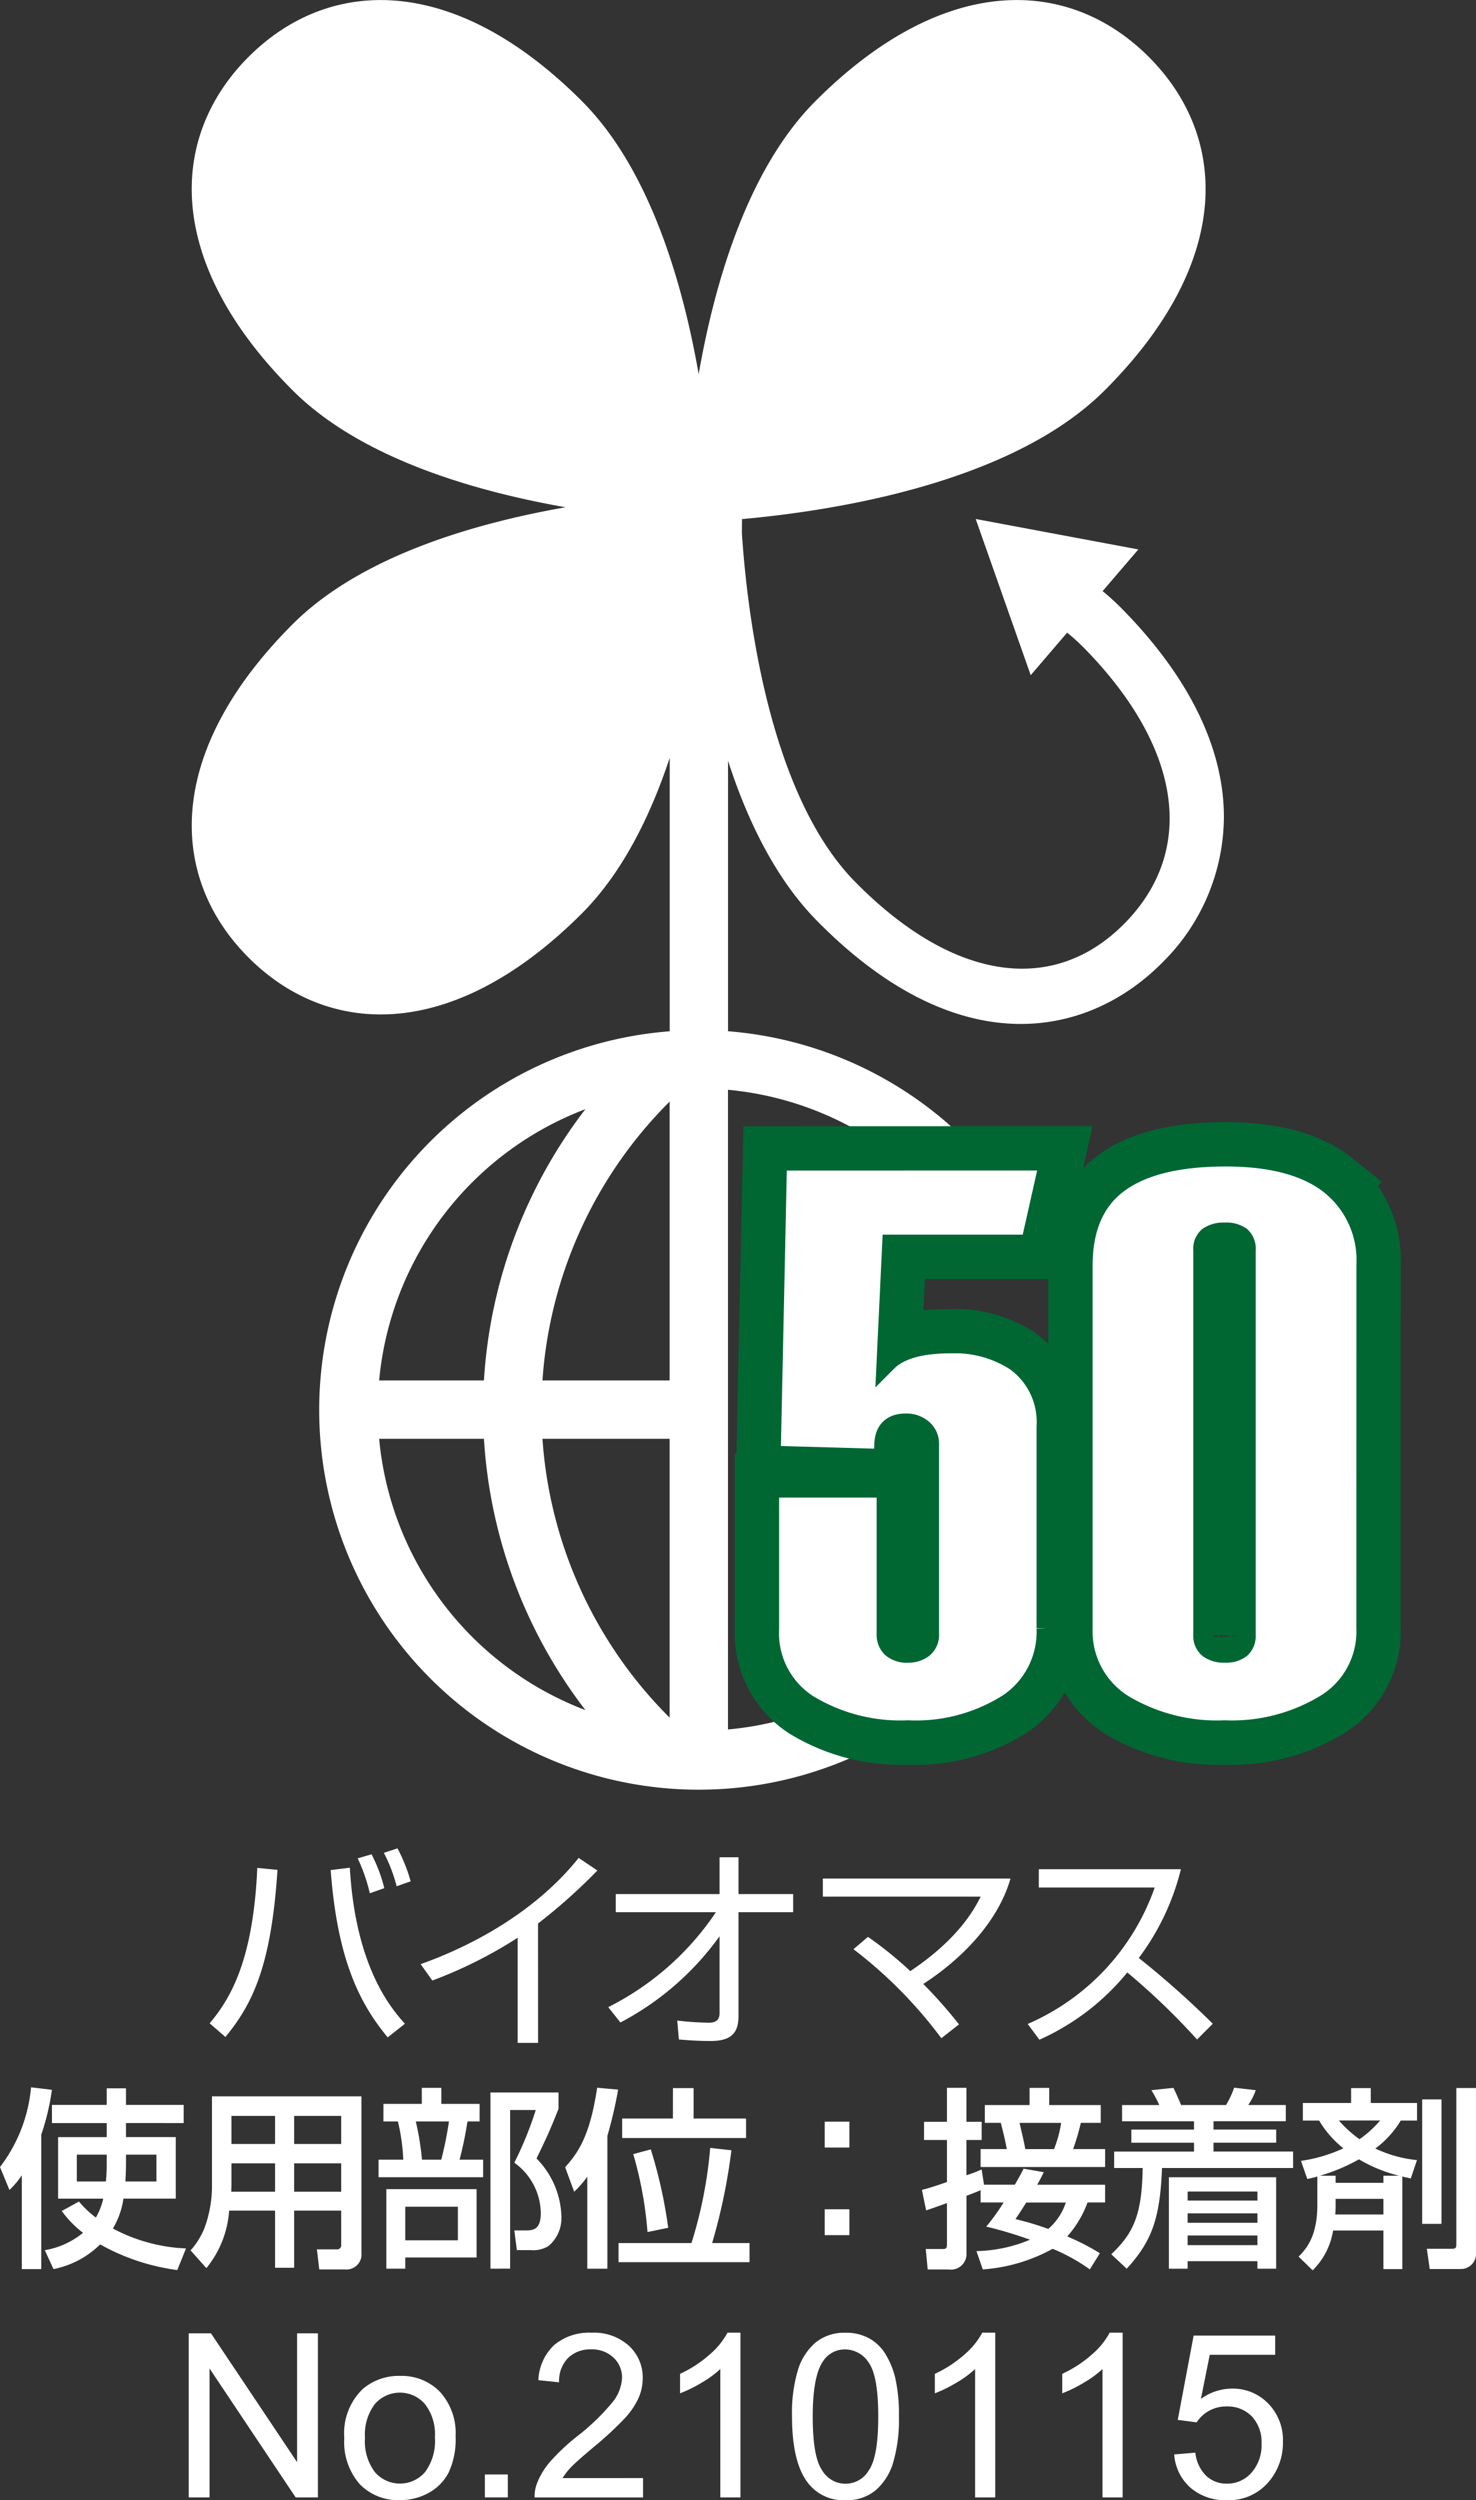 <svg xmlns="http://www.w3.org/2000/svg" width="126.101" height="213.483" viewBox="0 0 126.101 213.483">
  <rect x="0" y="0" width="126.101" height="213.483" fill="#333333" stroke="none"/>
  <g id="グループ_111" data-name="グループ 111" transform="translate(-355.925 -2455.559)">
    <g id="グループ_108" data-name="グループ 108">
      <g id="グループ_103" data-name="グループ 103">
        <path id="パス_179" data-name="パス 179" d="M357.788,2641.3a7.656,7.656,0,0,1-1.055,1.252l-.808-1.96a13.117,13.117,0,0,0,2.653-6.806l1.781.215a20.3,20.3,0,0,1-.908,3.823v11.482h-1.663Zm8.9-4.466v1.2h4.253v5.255H366.47a6.845,6.845,0,0,1-.9,2.554,14.524,14.524,0,0,0,6.245,1.7l-.743,1.846a18.334,18.334,0,0,1-6.591-2.191,7.812,7.812,0,0,1-3.985,2.108l-.743-1.614a6.946,6.946,0,0,0,3.263-1.482,9.152,9.152,0,0,1-1.815-1.863l1.469-.808a8.427,8.427,0,0,0,1.448,1.368,5.9,5.9,0,0,0,.627-1.614h-3.855v-5.255h4.153v-1.2h-4.68v-1.549h4.68v-1.415h1.646v1.415h4.927v1.549Zm-1.646,2.7h-2.554v2.291h2.485a14.541,14.541,0,0,0,.069-1.616Zm1.646.741c0,.725-.034,1.236-.047,1.55h2.649v-2.291h-2.6Z" fill="#fff"/>
        <path id="パス_180" data-name="パス 180" d="M385.074,2644.315h-4.02v4.877h-1.629v-4.877H375.5a8.679,8.679,0,0,1-1.944,4.909l-1.349-1.515a6.4,6.4,0,0,0,1.184-1.9,10.368,10.368,0,0,0,.644-3.394v-7.859h12.77v13.362a1.286,1.286,0,0,1-1.417,1.416H383.2l-.2-1.712h1.681a.344.344,0,0,0,.394-.38Zm-9.374-4.037v1.878c0,.1-.017.478-.017.545h3.742v-2.423Zm0-4.053v2.4h3.725v-2.4Zm5.354,0v2.4h4.02v-2.4Zm0,4.053v2.423h4.02v-2.423Z" fill="#fff"/>
        <path id="パス_181" data-name="パス 181" d="M388.685,2635.2h3.277v-1.368h1.667v1.368H396.9v1.5h-1.037a31.7,31.7,0,0,1-.674,3.262H397.2v1.5h-8.932v-1.5h2.109a16.476,16.476,0,0,0-.459-3.262h-1.236Zm7.957,7.282v5.834h-6.094v.955h-1.616v-6.789Zm-6.094,1.5v2.867h4.495v-2.867Zm.9-7.282a22.952,22.952,0,0,1,.527,3.262h1.65a31.124,31.124,0,0,0,.657-3.262Zm6.378,12.571v-15.043h5.816v1.4c-.807,2.011-.924,2.242-1.879,4.235a7.326,7.326,0,0,1,2.126,4.976,3.112,3.112,0,0,1-1.106,2.5,2.5,2.5,0,0,1-1.53.346h-1.171l-.216-1.681h1.072c.76,0,1.188-.3,1.188-1.482a5.366,5.366,0,0,0-2.26-4.3,30.264,30.264,0,0,0,1.832-4.5h-2.191v13.544Z" fill="#fff"/>
        <path id="パス_182" data-name="パス 182" d="M406.1,2641.415a8.489,8.489,0,0,1-1.12,1.286l-.773-2.094c1.184-1.3,2.139-2.8,2.735-6.787l1.794.164a38.749,38.749,0,0,1-.921,3.954v11.336H406.1Zm8.9,5.668a37.289,37.289,0,0,0,1.6-8.123l1.812.2a49.547,49.547,0,0,1-1.647,7.926h3.194v1.631H408.768v-1.631Zm-1.582-13.231h1.763v2.6h4.482v1.664H409.08v-1.664h4.334Zm-2.174,12.291a32.462,32.462,0,0,0-1.219-6.655l1.5-.4a40.461,40.461,0,0,1,1.486,6.69Z" fill="#fff"/>
        <path id="パス_183" data-name="パス 183" d="M428.491,2636.72v2.208h-2.109v-2.208Zm0,7.48v2.207h-2.109V2644.2Z" fill="#fff"/>
        <path id="パス_184" data-name="パス 184" d="M439.7,2642.569c-.363.164-.808.329-1.205.477v4.877a1.329,1.329,0,0,1-1.513,1.416h-1.8l-.165-1.746h1.335c.363,0,.476,0,.476-.4v-3.525c-.592.214-1.513.543-1.78.625l-.359-1.746c.54-.149.821-.214,2.139-.676v-3.592h-1.958v-1.549h1.958v-2.9h1.664v2.9h1.3v1.549h-1.3v3.016a12.673,12.673,0,0,0,1.3-.494l.2,1.3h2.636c.51-.89.6-1.07.743-1.368l1.729.3c-.148.3-.281.575-.562,1.07h5.8v1.516h-1.5a9.043,9.043,0,0,1-1.733,2.9,20.088,20.088,0,0,1,2.787,1.433l-.859,1.383a15.453,15.453,0,0,0-3.177-1.761,14.476,14.476,0,0,1-5.968,1.761l-.541-1.565a12.413,12.413,0,0,0,4.578-.972,35.615,35.615,0,0,0-3.739-1.119,18.116,18.116,0,0,0,1.483-2.06H439.7Zm4.184-8.734h1.681v1.467h4.4v1.517h-1.7a20.6,20.6,0,0,1-.657,2.239h2.732v1.534H439.7v-1.534h2.239c-.13-.741-.328-1.515-.51-2.239h-1.366V2635.3h3.821Zm-.281,9.788c-.626.988-.691,1.07-.921,1.416a25.114,25.114,0,0,1,2.8.84,5.031,5.031,0,0,0,1.5-2.256Zm-.575-6.8c.264,1.137.363,1.532.493,2.239h2.455a10.428,10.428,0,0,0,.609-2.239Z" fill="#fff"/>
        <path id="パス_185" data-name="パス 185" d="M466.4,2640.674H455.2c-.164,4.35-.89,6.277-3.016,8.6l-1.318-1.236c1.945-1.828,2.619-3.444,2.684-7.364h-2.438v-1.4h6.824v-.759h-5.355v-1.121h5.355v-.709h-6.146V2635.3h3.177a9.917,9.917,0,0,0-.674-1.268l1.879-.2c.213.413.541,1.171.658,1.467h3.841a7.877,7.877,0,0,0,.692-1.482l1.845.214a5.228,5.228,0,0,1-.644,1.268h3.212v1.383H459.6v.709h5.355v1.121H459.6v.759h6.8Zm-1.448.791v7.809h-1.6v-.642h-5.964v.642h-1.6v-7.809Zm-7.563,1.219v.773h5.964v-.773Zm0,1.862v.806h5.964v-.806Zm0,1.893v.825h5.964v-.825Z" fill="#fff"/>
        <path id="パス_186" data-name="パス 186" d="M469.817,2646.011a6.116,6.116,0,0,1-1.746,3.4l-1.2-1.169c.722-.726,1.6-1.8,1.6-4.434V2641.4c-.164.05-.263.082-.856.214l-.544-1.547a12.92,12.92,0,0,0,3.625-1.072,8.728,8.728,0,0,1-2.074-2.373h-1.387v-1.5h4.122v-1.269h1.678v1.269h3.954v1.5H475.6a8.36,8.36,0,0,1-2.174,2.39,10.74,10.74,0,0,0,3.557.988l-.527,1.566c-.445-.1-.558-.116-.723-.166v7.908h-1.616v-3.295Zm4.3-4.069v-.609h1.336a12.5,12.5,0,0,1-3.427-1.4,15.636,15.636,0,0,1-3.328,1.4h1.335v.609Zm0,2.7v-1.334h-4.084v.527c0,.363-.017.61-.034.807Zm-3.807-8.024a10.219,10.219,0,0,0,1.764,1.6,9.33,9.33,0,0,0,1.763-1.6Zm7.118-1.8h1.65v10.627h-1.65Zm2.917-.973h1.681v14.087a1.288,1.288,0,0,1-1.3,1.367h-2.653l-.247-1.728h2.208c.312,0,.312-.182.312-.4Z" fill="#fff"/>
      </g>
      <path id="パス_187" data-name="パス 187" d="M442.584,2570.89a27.393,27.393,0,0,1-24.464,32.34v-54.62a27.452,27.452,0,0,1,21.044,13.284h5.671a32.471,32.471,0,0,0-26.711-18.282v-23.095c1.643,5.082,4.045,10.044,7.564,13.628,12.192,12.415,23.282,9.972,29.6,3.544a17.564,17.564,0,0,0,5.2-12.36c0-5.283-2.409-11.374-8.686-17.767a22.452,22.452,0,0,0-1.675-1.531l3.051-3.558-13.895-2.6,4.7,13.337,3.113-3.632a17.986,17.986,0,0,1,1.448,1.311c8.313,8.466,9.617,17.243,3.485,23.488s-14.759,4.919-23.07-3.547c-7.228-7.355-9.111-22.412-9.6-29.019-.022-.259-.037-.507-.053-.741l.011-1.188c7.877-.708,23.076-3.081,30.988-10.993,10.98-10.978,10.586-21.648,3.765-28.471s-17.491-7.217-28.469,3.767c-5.781,5.779-8.609,15.451-9.986,23.318-1.378-7.865-4.2-17.537-9.984-23.318-10.98-10.984-21.648-10.588-28.472-3.767s-7.212,17.493,3.768,28.471c5.781,5.781,15.454,8.6,23.318,9.983-7.864,1.379-17.537,4.2-23.318,9.985-10.98,10.98-10.588,21.646-3.765,28.467s17.489,7.216,28.469-3.764c3.449-3.449,5.848-8.283,7.511-13.293v23.349a32.426,32.426,0,1,0,34.51,27.279Zm-36.645-20.625a42.208,42.208,0,0,0-8.668,23.162h-8.954A27.489,27.489,0,0,1,405.939,2550.265Zm-17.622,28.148h8.954a42.216,42.216,0,0,0,8.668,23.163A27.49,27.49,0,0,1,388.317,2578.413Zm24.818,23.809a37.192,37.192,0,0,1-10.866-23.809h10.866Zm0-28.795H402.269a37.191,37.191,0,0,1,10.866-23.808Z" fill="#fff"/>
      <g id="グループ_104" data-name="グループ 104">
        <path id="パス_188" data-name="パス 188" d="M373.836,2628.321c1.89-2.235,3.726-5.561,4.071-13.267l1.726.163c-.526,8-2.035,11.359-4.452,14.268Zm11.976-13.285c.491,8.6,3.635,12.122,4.708,13.322l-1.472,1.163c-2.345-2.835-4.29-6.525-4.871-14.285Zm1.709,2.181a14.826,14.826,0,0,0-1.036-2.981l1.182-.345a12.917,12.917,0,0,1,1.09,2.889Zm2.29-.6a13.467,13.467,0,0,0-1.09-2.853l1.163-.382a13.954,13.954,0,0,1,1.126,2.817Z" fill="#fff"/>
        <path id="パス_189" data-name="パス 189" d="M401.895,2629.993H400.15v-8.978a37.94,37.94,0,0,1-7.288,3.653l-1-1.4c2.617-.927,9.087-3.562,13.5-9.069l1.6,1.072a48.046,48.046,0,0,1-5.07,4.526Z" fill="#fff"/>
        <path id="パス_190" data-name="パス 190" d="M407.89,2626.94a24.08,24.08,0,0,0,9.2-8.106h-8.56v-1.545h8.869v-3.144h1.618v3.144h4.67v1.545h-4.67v8.869c0,1.364-.546,2.145-2.418,2.127-1.145,0-1.981-.073-2.671-.128l-.146-1.617a25.685,25.685,0,0,0,2.654.182c.309,0,.963,0,.963-.8v-6.579a24.308,24.308,0,0,1-8.469,7.361Z" fill="#fff"/>
        <path id="パス_191" data-name="パス 191" d="M436.348,2629.593a38.3,38.3,0,0,0-7.506-7.6l1.236-1.054a32.36,32.36,0,0,1,3.617,2.925c4.2-2.8,5.525-5.4,6.015-6.36H426.225v-1.545h16.03c-1.108,3.871-4.4,7.033-7.451,9a40.724,40.724,0,0,1,3.053,3.453Z" fill="#fff"/>
        <path id="パス_192" data-name="パス 192" d="M443.725,2628.376a19.815,19.815,0,0,0,10.85-11.65h-9.9v-1.563h12.14a20.971,20.971,0,0,1-3.6,7.579,77.144,77.144,0,0,1,6.324,5.616l-1.344,1.344a58.129,58.129,0,0,0-5.962-5.724,20.4,20.4,0,0,1-7.506,5.743Z" fill="#fff"/>
      </g>
      <g id="グループ_107" data-name="グループ 107">
        <g id="グループ_106" data-name="グループ 106">
          <g id="グループ_105" data-name="グループ 105">
            <path id="パス_193" data-name="パス 193" d="M372.049,2668.8v-14.008h1.9l7.358,11v-11h1.777V2668.8h-1.9l-7.358-11.008V2668.8Z" fill="#fff"/>
            <path id="パス_194" data-name="パス 194" d="M385.34,2663.729a5.228,5.228,0,0,1,1.568-4.175,4.718,4.718,0,0,1,3.191-1.128,4.554,4.554,0,0,1,3.421,1.371,5.22,5.22,0,0,1,1.328,3.789,6.713,6.713,0,0,1-.588,3.082,4.166,4.166,0,0,1-1.71,1.744,4.985,4.985,0,0,1-2.451.621,4.559,4.559,0,0,1-3.445-1.367A5.458,5.458,0,0,1,385.34,2663.729Zm1.768,0a4.324,4.324,0,0,0,.851,2.92,2.831,2.831,0,0,0,4.271,0,4.427,4.427,0,0,0,.85-2.972,4.191,4.191,0,0,0-.855-2.852,2.835,2.835,0,0,0-4.266-.005A4.3,4.3,0,0,0,387.108,2663.729Z" fill="#fff"/>
            <path id="パス_195" data-name="パス 195" d="M397.351,2668.8v-1.958h1.959v1.958Z" fill="#fff"/>
            <path id="パス_196" data-name="パス 196" d="M410.863,2667.151v1.652H401.6a3.027,3.027,0,0,1,.2-1.194,6.293,6.293,0,0,1,1.132-1.863,17.7,17.7,0,0,1,2.25-2.122,18.953,18.953,0,0,0,3.086-2.967,3.546,3.546,0,0,0,.8-2.068,2.3,2.3,0,0,0-.731-1.725,2.633,2.633,0,0,0-1.906-.7,2.687,2.687,0,0,0-1.988.745,2.818,2.818,0,0,0-.754,2.064l-1.768-.181a4.353,4.353,0,0,1,1.366-3.016,4.661,4.661,0,0,1,3.182-1.037,4.445,4.445,0,0,1,3.192,1.119,3.672,3.672,0,0,1,1.175,2.771,4.205,4.205,0,0,1-.344,1.653,6.416,6.416,0,0,1-1.142,1.711,28.063,28.063,0,0,1-2.651,2.465q-1.549,1.3-1.988,1.763a5.62,5.62,0,0,0-.726.932Z" fill="#fff"/>
            <path id="パス_197" data-name="パス 197" d="M419.186,2668.8h-1.72v-10.96a8.887,8.887,0,0,1-1.629,1.185,11.6,11.6,0,0,1-1.811.889v-1.663a10.369,10.369,0,0,0,2.523-1.644,6.475,6.475,0,0,0,1.529-1.873h1.108Z" fill="#fff"/>
            <path id="パス_198" data-name="パス 198" d="M423.591,2661.9a12.817,12.817,0,0,1,.511-4,4.975,4.975,0,0,1,1.52-2.337,3.887,3.887,0,0,1,2.537-.822,4.148,4.148,0,0,1,1.978.454,3.8,3.8,0,0,1,1.4,1.31,7.022,7.022,0,0,1,.87,2.083,13.857,13.857,0,0,1,.315,3.311,12.879,12.879,0,0,1-.506,3.98,4.983,4.983,0,0,1-1.515,2.341,3.883,3.883,0,0,1-2.546.826,3.843,3.843,0,0,1-3.182-1.452Q423.591,2665.841,423.591,2661.9Zm1.768,0q0,3.45.807,4.591a2.307,2.307,0,0,0,3.985,0q.807-1.147.807-4.587,0-3.459-.807-4.6a2.4,2.4,0,0,0-2.012-1.137,2.2,2.2,0,0,0-1.892,1Q425.359,2658.446,425.359,2661.9Z" fill="#fff"/>
            <path id="パス_199" data-name="パス 199" d="M440.953,2668.8h-1.72v-10.96a8.887,8.887,0,0,1-1.629,1.185,11.6,11.6,0,0,1-1.811.889v-1.663a10.369,10.369,0,0,0,2.523-1.644,6.442,6.442,0,0,0,1.529-1.873h1.108Z" fill="#fff"/>
            <path id="パス_200" data-name="パス 200" d="M451.837,2668.8h-1.72v-10.96a8.887,8.887,0,0,1-1.629,1.185,11.6,11.6,0,0,1-1.811.889v-1.663a10.369,10.369,0,0,0,2.523-1.644,6.476,6.476,0,0,0,1.529-1.873h1.108Z" fill="#fff"/>
            <path id="パス_201" data-name="パス 201" d="M456.242,2665.134l1.806-.153a3.241,3.241,0,0,0,.932,1.983,2.528,2.528,0,0,0,1.763.664,2.745,2.745,0,0,0,2.1-.936,3.531,3.531,0,0,0,.86-2.485,3.2,3.2,0,0,0-.826-2.322,2.885,2.885,0,0,0-2.165-.85,3,3,0,0,0-1.5.377,2.92,2.92,0,0,0-1.051.98l-1.615-.21,1.357-7.2h6.966v1.644h-5.59l-.755,3.765a4.561,4.561,0,0,1,2.647-.88,4.2,4.2,0,0,1,3.1,1.271,4.442,4.442,0,0,1,1.261,3.268,5.109,5.109,0,0,1-1.108,3.288,4.442,4.442,0,0,1-3.679,1.7,4.527,4.527,0,0,1-3.12-1.07A4.175,4.175,0,0,1,456.242,2665.134Z" fill="#fff"/>
          </g>
        </g>
      </g>
    </g>
    <g id="グループ_109" data-name="グループ 109">
      <path id="パス_202" data-name="パス 202" d="M445.625,2554.63,444,2561.852H432.165l-.473,9.956q1.563-1.566,5.437-1.566a9.559,9.559,0,0,1,5.575,1.513,6.425,6.425,0,0,1,2.65,5.64v17.193a7.392,7.392,0,0,1-3.28,6.464,14.744,14.744,0,0,1-8.556,2.27,15.249,15.249,0,0,1-8.59-2.2,7.263,7.263,0,0,1-3.314-6.464v-12.1h10.078v12.509a1.5,1.5,0,0,0,.457,1.175,1.972,1.972,0,0,0,1.37.415,2.053,2.053,0,0,0,1.23-.38,1.4,1.4,0,0,0,.528-1.212v-16.208a1.572,1.572,0,0,0-.562-1.247,2.068,2.068,0,0,0-1.4-.485q-1.824,0-1.823,1.9l-.07,1.126-9.672-.274.541-25.241Z" fill="#006733" stroke="#006733" stroke-width="5.824"/>
      <path id="パス_203" data-name="パス 203" d="M472.679,2594.588a7.309,7.309,0,0,1-3.415,6.464,15.405,15.405,0,0,1-8.692,2.27,15.637,15.637,0,0,1-8.59-2.132,7.382,7.382,0,0,1-3.585-6.533V2563.64q0-4.539,2.706-6.808,3.045-2.546,9.537-2.545,5.95,0,9,2.441a8.277,8.277,0,0,1,3.043,6.843Zm-10.348.613V2562.27a1.347,1.347,0,0,0-.422-1.1,2.1,2.1,0,0,0-1.336-.345,2.26,2.26,0,0,0-1.37.345,1.294,1.294,0,0,0-.457,1.1V2595.2a1.315,1.315,0,0,0,.457,1.071,2.1,2.1,0,0,0,1.37.379,1.957,1.957,0,0,0,1.336-.379A1.368,1.368,0,0,0,462.331,2595.2Z" fill="#006733" stroke="#006733" stroke-width="5.824"/>
    </g>
    <g id="グループ_110" data-name="グループ 110">
      <path id="パス_204" data-name="パス 204" d="M445.625,2554.63,444,2561.852H432.165l-.473,9.956q1.563-1.566,5.437-1.566a9.559,9.559,0,0,1,5.575,1.513,6.425,6.425,0,0,1,2.65,5.64v17.193a7.392,7.392,0,0,1-3.28,6.464,14.744,14.744,0,0,1-8.556,2.27,15.249,15.249,0,0,1-8.59-2.2,7.263,7.263,0,0,1-3.314-6.464v-12.1h10.078v12.509a1.5,1.5,0,0,0,.457,1.175,1.972,1.972,0,0,0,1.37.415,2.053,2.053,0,0,0,1.23-.38,1.4,1.4,0,0,0,.528-1.212v-16.208a1.572,1.572,0,0,0-.562-1.247,2.068,2.068,0,0,0-1.4-.485q-1.824,0-1.823,1.9l-.07,1.126-9.672-.274.541-25.241Z" fill="#fff" stroke="#006733" stroke-width="1.747"/>
      <path id="パス_205" data-name="パス 205" d="M472.679,2594.588a7.309,7.309,0,0,1-3.415,6.464,15.405,15.405,0,0,1-8.692,2.27,15.637,15.637,0,0,1-8.59-2.132,7.382,7.382,0,0,1-3.585-6.533V2563.64q0-4.539,2.706-6.808,3.045-2.546,9.537-2.545,5.95,0,9,2.441a8.277,8.277,0,0,1,3.043,6.843Zm-10.348.613V2562.27a1.347,1.347,0,0,0-.422-1.1,2.1,2.1,0,0,0-1.336-.345,2.26,2.26,0,0,0-1.37.345,1.294,1.294,0,0,0-.457,1.1V2595.2a1.315,1.315,0,0,0,.457,1.071,2.1,2.1,0,0,0,1.37.379,1.957,1.957,0,0,0,1.336-.379A1.368,1.368,0,0,0,462.331,2595.2Z" fill="#fff" stroke="#006733" stroke-width="1.747"/>
    </g>
  </g>
</svg>
